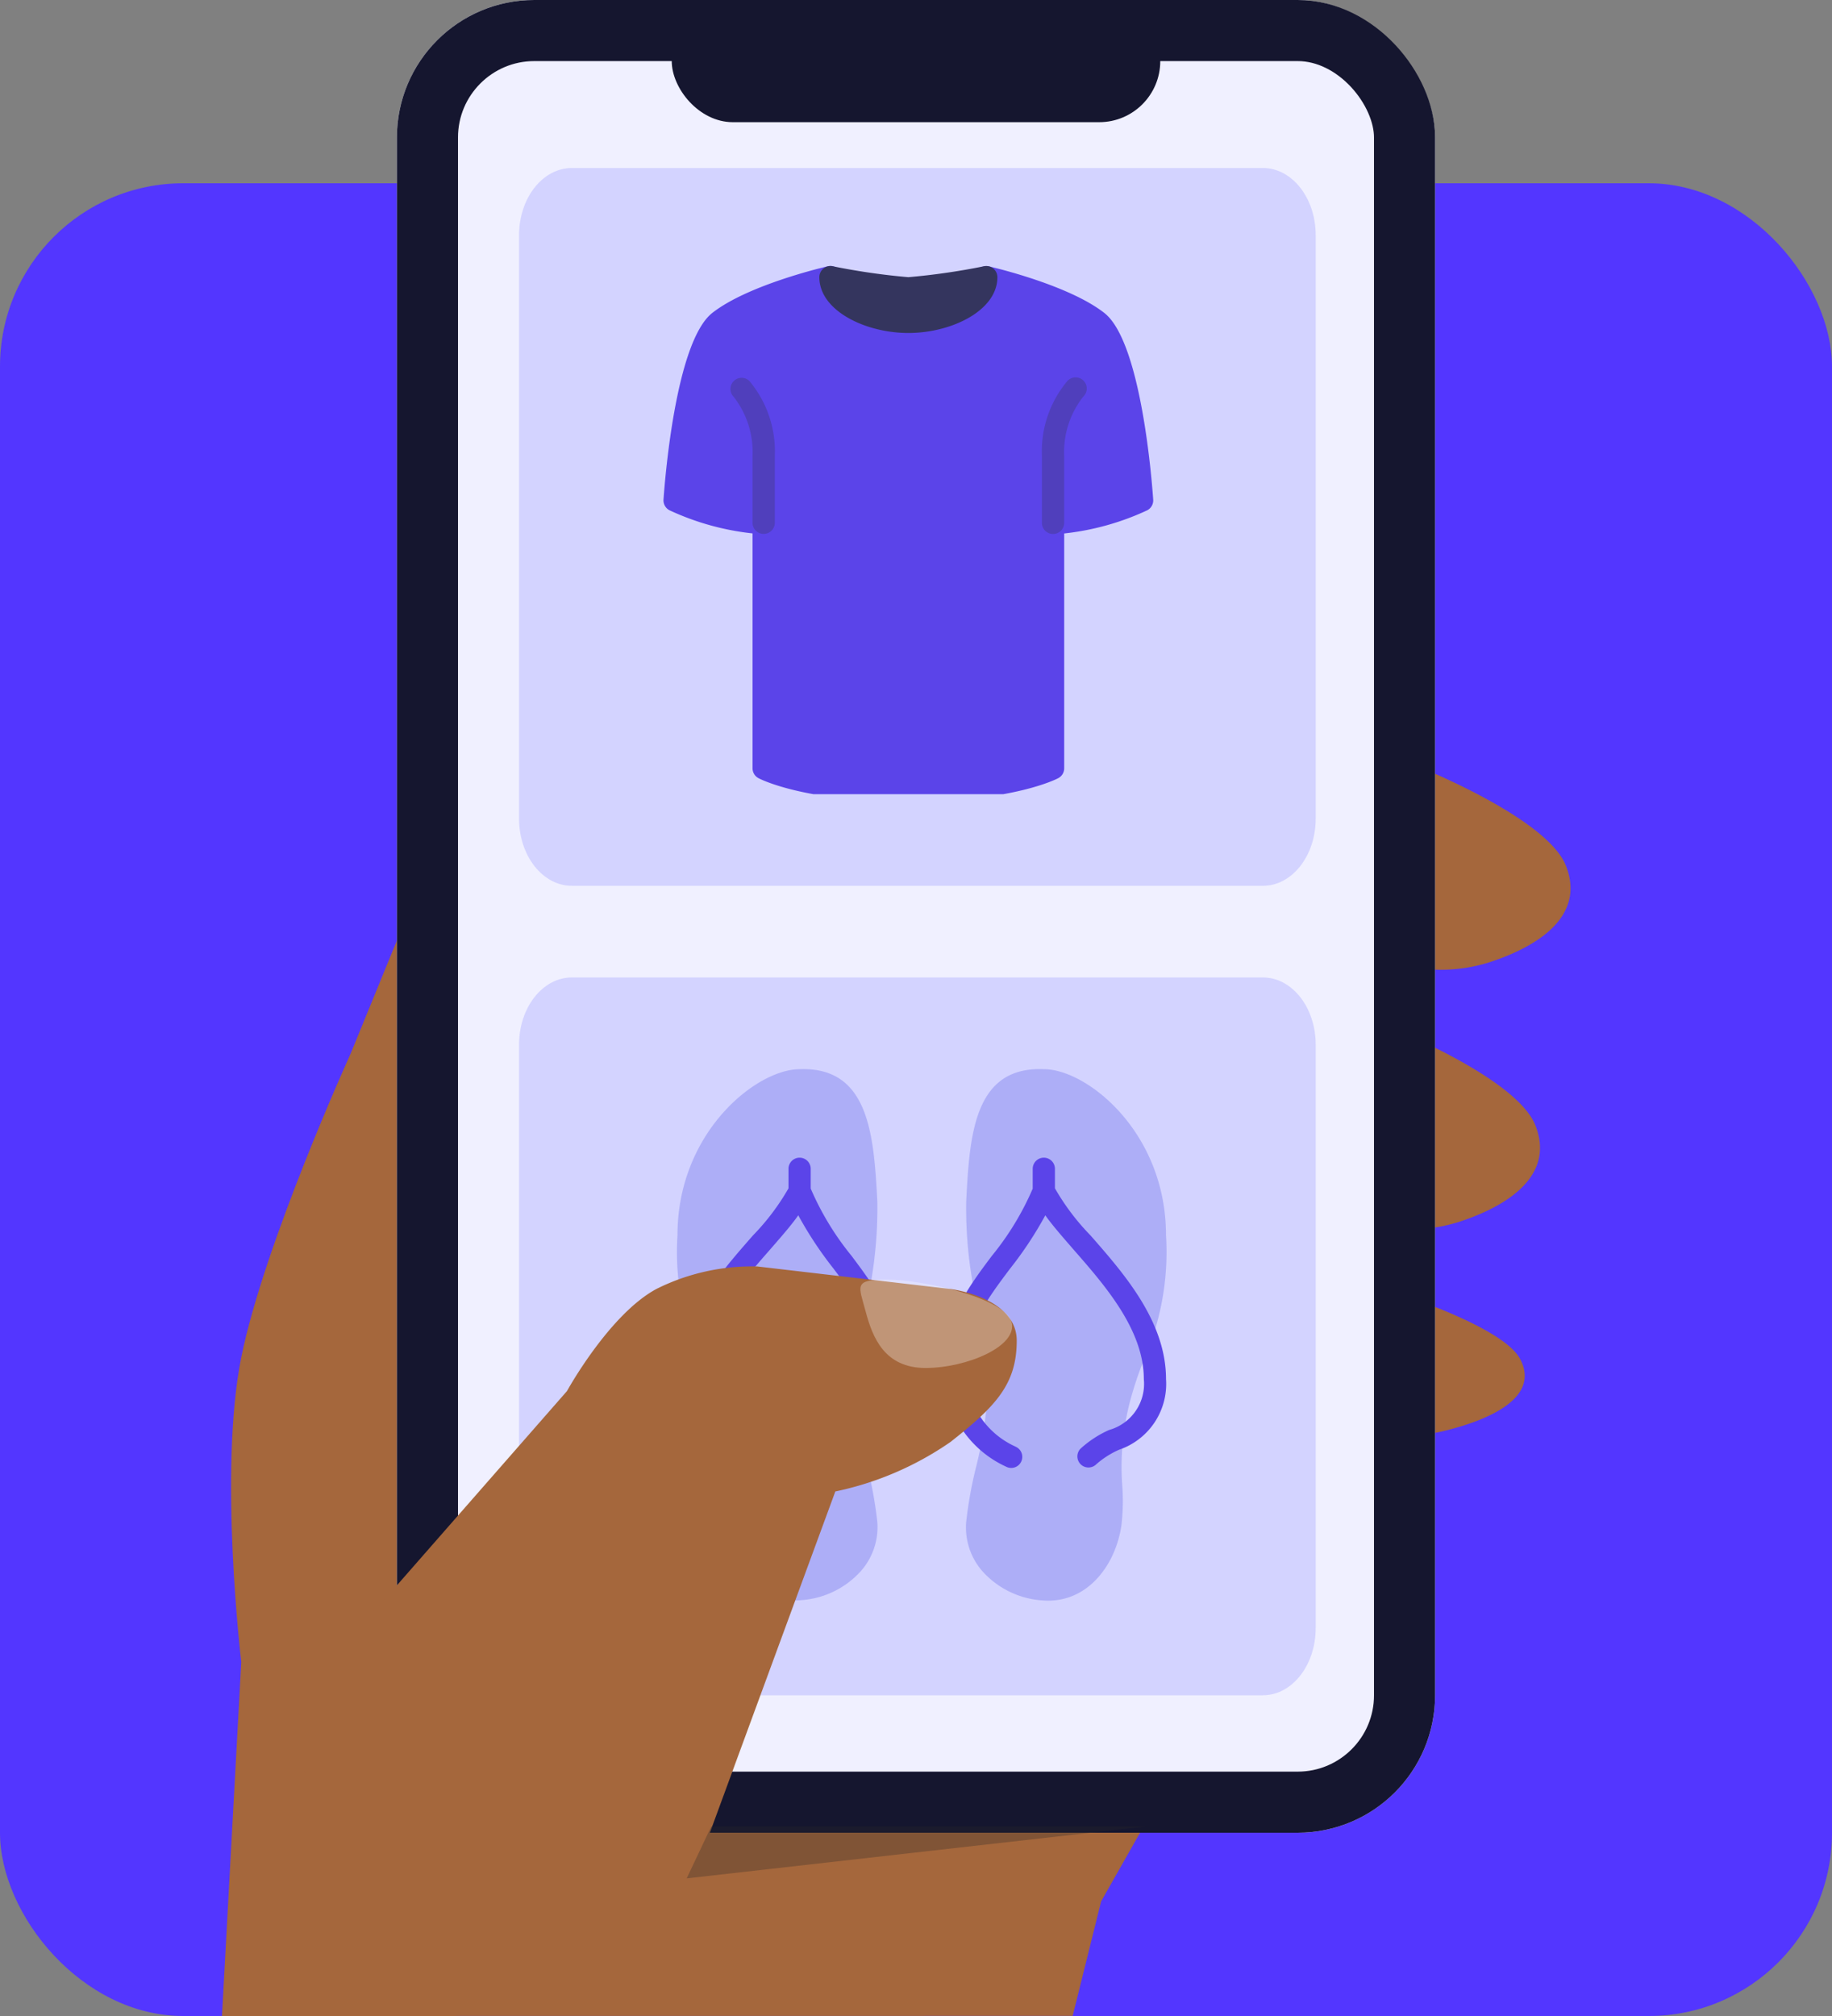 <svg xmlns="http://www.w3.org/2000/svg" xmlns:xlink="http://www.w3.org/1999/xlink" width="120" height="132" viewBox="0 0 120 132">
  <rect x="0" y="0" width="120" height="132" fill="#808080" stroke="none"/>
  <defs>
    <clipPath id="clip-path">
      <rect id="Rectangle_1406" data-name="Rectangle 1406" width="35" height="35" transform="translate(1561 783.586)" fill="#fff" stroke="#707070" stroke-width="1"/>
    </clipPath>
    <clipPath id="clip-path-2">
      <rect id="Rectangle_1407" data-name="Rectangle 1407" width="35" height="35" transform="translate(1561.187 1040)" fill="#fff" stroke="#707070" stroke-width="1"/>
    </clipPath>
  </defs>
  <g id="in-app" transform="translate(-1058 -1057)">
    <rect id="Rectangle_1410" data-name="Rectangle 1410" width="120" height="120" rx="12" transform="translate(1058 1069)" fill="#5336ff"/>
    <g id="Group_10568" data-name="Group 10568">
      <path id="Path_61764" data-name="Path 61764" d="M1556.54-1598l1.263-23.179s-1.5-12.509,0-19.947,7.166-19.891,7.166-19.891l11.21-27.4,58.155,47.289-16.075,28.336-4.133,7.286-1.863,7.5Z" transform="translate(-484 2787)" fill="#a5673c"/>
      <path id="Path_61766" data-name="Path 61766" d="M1634.334-1680.038s8.948,3.458,10.238,6.724-1.779,5.286-5.077,6.341a10.528,10.528,0,0,1-6.211,0Z" transform="translate(-484 2787)" fill="#a5673c"/>
      <path id="Path_61767" data-name="Path 61767" d="M1634.334-1680.038s8.948,3.458,10.238,6.724-1.779,5.286-5.077,6.341a10.528,10.528,0,0,1-6.211,0Z" transform="translate(-486 2804)" fill="#a5673c"/>
      <path id="Path_61768" data-name="Path 61768" d="M1634.334-1680.038s8.948,2.581,10.238,5.02-1.779,3.946-5.077,4.734a13.941,13.941,0,0,1-6.211,0Z" transform="translate(-487 2821)" fill="#a5673c"/>
      <g id="Group_10567" data-name="Group 10567" transform="translate(0 -18)">
        <g id="Group_10559" data-name="Group 10559" transform="translate(314 -8)">
          <g id="Rectangle_1404" data-name="Rectangle 1404" transform="translate(770 1083)" fill="#f0f0ff" stroke="#15162f" stroke-width="4">
            <rect width="68" height="120" rx="9" stroke="none"/>
            <rect x="2" y="2" width="64" height="116" rx="7" fill="none"/>
          </g>
          <rect id="Rectangle_1405" data-name="Rectangle 1405" width="32" height="8" rx="4" transform="translate(788 1083)" fill="#15162f"/>
        </g>
        <path id="Path_61738" data-name="Path 61738" d="M3.456,0H48.724c1.908,0,3.456,1.967,3.456,4.393V42.607c0,2.426-1.547,4.393-3.456,4.393H3.456C1.547,47,0,45.033,0,42.607V4.393C0,1.967,1.547,0,3.456,0Z" transform="translate(1092 1086)" fill="#ccf" opacity="0.8"/>
        <path id="Path_61743" data-name="Path 61743" d="M3.456,0H48.724c1.908,0,3.456,1.967,3.456,4.393V42.607c0,2.426-1.547,4.393-3.456,4.393H3.456C1.547,47,0,45.033,0,42.607V4.393C0,1.967,1.547,0,3.456,0Z" transform="translate(1092 1139)" fill="#ccf" opacity="0.797"/>
        <g id="Mask_Group_502" data-name="Mask Group 502" transform="translate(-461 308.414)" opacity="0.8" clip-path="url(#clip-path)">
          <g id="tshirt_1_" data-name="tshirt (1)" transform="translate(1562.459 783.999)">
            <path id="Path_61739" data-name="Path 61739" d="M32.22,3.085C29.874,1.236,24.853.073,24.641.025a.73.73,0,0,0-.891.712c0,.987-2.019,2.192-4.374,2.192S15,1.723,15,.736a.731.731,0,0,0-.274-.571.71.71,0,0,0-.617-.146C13.9.067,8.879,1.232,6.529,3.079,4.1,5,3.41,14.255,3.337,15.3a.731.731,0,0,0,.411.707,17.254,17.254,0,0,0,5.421,1.505V32.892a.731.731,0,0,0,.388.645c.118.064,2.98,1.548,9.819,1.548s9.7-1.484,9.819-1.548a.731.731,0,0,0,.388-.645V17.516A17.255,17.255,0,0,0,35,16.01a.731.731,0,0,0,.413-.707C35.341,14.255,34.65,5,32.22,3.085Z" transform="translate(-3.335 0)" fill="#3d21e3"/>
            <g id="Group_10560" data-name="Group 10560" transform="translate(4.384 7.304)" opacity="0.25">
              <path id="Path_61740" data-name="Path 61740" d="M15.535,26.92a.73.73,0,0,1-.729-.731V21.8a5.856,5.856,0,0,0-1.245-3.867A.73.73,0,0,1,14.592,16.9a7.157,7.157,0,0,1,1.672,4.9V26.19A.73.73,0,0,1,15.535,26.92Z" transform="translate(-13.356 -16.679)" fill="#040505"/>
              <path id="Path_61741" data-name="Path 61741" d="M60.718,26.9a.73.73,0,0,1-.729-.731V21.78a7.157,7.157,0,0,1,1.671-4.9.73.73,0,1,1,1.049,1.015l-.018.018a5.856,5.856,0,0,0-1.244,3.869v4.385A.73.73,0,0,1,60.718,26.9Z" transform="translate(-39.584 -16.654)" fill="#040505"/>
            </g>
            <path id="Path_61742" data-name="Path 61742" d="M38.068.18a.718.718,0,0,0-.6-.155A44.03,44.03,0,0,1,32.5.743,44,44,0,0,1,27.535.025a.719.719,0,0,0-.6.155.732.732,0,0,0-.265.563c0,2.192,3.015,3.654,5.832,3.654S38.333,2.935,38.333.743A.731.731,0,0,0,38.068.18Z" transform="translate(-16.461 -0.007)" fill="#0d0e36"/>
          </g>
        </g>
        <g id="Mask_Group_503" data-name="Mask Group 503" transform="translate(-460.187 105)" opacity="0.8" clip-path="url(#clip-path-2)">
          <g id="slippers" transform="translate(1562.528 1040)">
            <g id="Group_10561" data-name="Group 10561" transform="translate(0 0)">
              <path id="Path_61744" data-name="Path 61744" d="M14.945,20.3A25.454,25.454,0,0,1,15.6,15.78a28.154,28.154,0,0,0,.8-7.119c-.23-4.332-.534-8.835-5.1-8.653C8.472.018,3.309,4.142,3.309,10.877a17.453,17.453,0,0,0,1.35,7.909,22.491,22.491,0,0,1,.86,2.433,16.928,16.928,0,0,1,.657,6.053,13.743,13.743,0,0,0,.042,2.538c.348,2.53,2.095,4.98,4.8,4.98a2.97,2.97,0,0,0,.339-.013,5.79,5.79,0,0,0,3.959-1.9A4.352,4.352,0,0,0,16.4,29.659a27.34,27.34,0,0,0-.617-3.478A26.947,26.947,0,0,1,14.945,20.3Z" transform="translate(-3.274 -0.001)" fill="#a4a5f5"/>
              <path id="Path_61745" data-name="Path 61745" d="M51.748.006c-4.6-.2-4.874,4.322-5.1,8.653a28.153,28.153,0,0,0,.8,7.126A25.457,25.457,0,0,1,48.1,20.3a26.944,26.944,0,0,1-.836,5.878,27.341,27.341,0,0,0-.618,3.484,4.352,4.352,0,0,0,1.076,3.23,5.79,5.79,0,0,0,3.961,1.9c.115.009.227.013.339.013,2.71,0,4.457-2.456,4.8-4.985a13.743,13.743,0,0,0,.049-2.542,16.925,16.925,0,0,1,.657-6.053,22.5,22.5,0,0,1,.86-2.433,17.453,17.453,0,0,0,1.348-7.911C59.735,4.141,54.572.016,51.748.006Z" transform="translate(-27.701 0)" fill="#a4a5f5"/>
            </g>
            <g id="Group_10562" data-name="Group 10562" transform="translate(0.023 5.803)">
              <path id="Path_61746" data-name="Path 61746" d="M12.066,15.359V14.065a.727.727,0,0,0-1.455,0v1.28a15.306,15.306,0,0,1-2.327,3.083c-2.205,2.514-4.945,5.638-4.945,9.406a4.551,4.551,0,0,0,3.068,4.623,5.8,5.8,0,0,1,1.508.962.726.726,0,0,0,1.028-1.025,6.983,6.983,0,0,0-1.878-1.227,3.135,3.135,0,0,1-2.272-3.333c0-3.214,2.541-6.117,4.583-8.449.717-.826,1.38-1.572,1.876-2.275a24.458,24.458,0,0,0,2.327,3.514c1.527,2.045,2.849,3.812,2.849,6.485a5.474,5.474,0,0,1-3.212,5.138.725.725,0,1,0,.571,1.333l.034-.015a6.976,6.976,0,0,0,4.061-6.455c0-3.152-1.6-5.285-3.143-7.348A18.481,18.481,0,0,1,12.066,15.359Z" transform="translate(-3.327 -13.34)" fill="#3d21e3"/>
              <path id="Path_61747" data-name="Path 61747" d="M52.93,18.427A15.305,15.305,0,0,1,50.6,15.342V14.065a.727.727,0,0,0-1.455,0v1.3a18.483,18.483,0,0,1-2.675,4.4c-1.543,2.054-3.143,4.187-3.143,7.342a6.976,6.976,0,0,0,4.061,6.456.725.725,0,1,0,.639-1.3L48,32.247a5.473,5.473,0,0,1-3.212-5.139c0-2.671,1.322-4.438,2.855-6.481a24.461,24.461,0,0,0,2.327-3.514c.5.7,1.164,1.449,1.876,2.271,2.036,2.327,4.577,5.23,4.577,8.449a3.135,3.135,0,0,1-2.273,3.333,6.983,6.983,0,0,0-1.878,1.229A.726.726,0,0,0,53.3,33.42a5.79,5.79,0,0,1,1.508-.962,4.551,4.551,0,0,0,3.069-4.625C57.875,24.065,55.135,20.942,52.93,18.427Z" transform="translate(-25.864 -13.34)" fill="#3d21e3"/>
            </g>
          </g>
        </g>
      </g>
      <path id="Path_61765" data-name="Path 61765" d="M1561.482-1617.759l17.656-20.158s2.756-5.014,5.855-6.685a14,14,0,0,1,6.616-1.475l12.639,1.475s4.35.532,4.35,3.382-1.368,4.3-4.35,6.642a20.647,20.647,0,0,1-7.533,3.234l-9.988,27.16h-23.87Z" transform="translate(-484 2786)" fill="#a5673c"/>
      <path id="Path_61769" data-name="Path 61769" d="M1588.588-1610.411l-1.609,3.4,30.1-3.4Z" transform="translate(-484 2787)" fill="#2b2b2b" opacity="0.3"/>
      <path id="Path_61770" data-name="Path 61770" d="M1600.813-1646.218c-2.232,0-1.844.4-1.393,2.1s1.24,3.688,3.92,3.688,6.092-1.424,5.628-3.026S1603.045-1646.218,1600.813-1646.218Z" transform="translate(-484.715 2787)" fill="#fff" opacity="0.304"/>
    </g>
  </g>
</svg>
